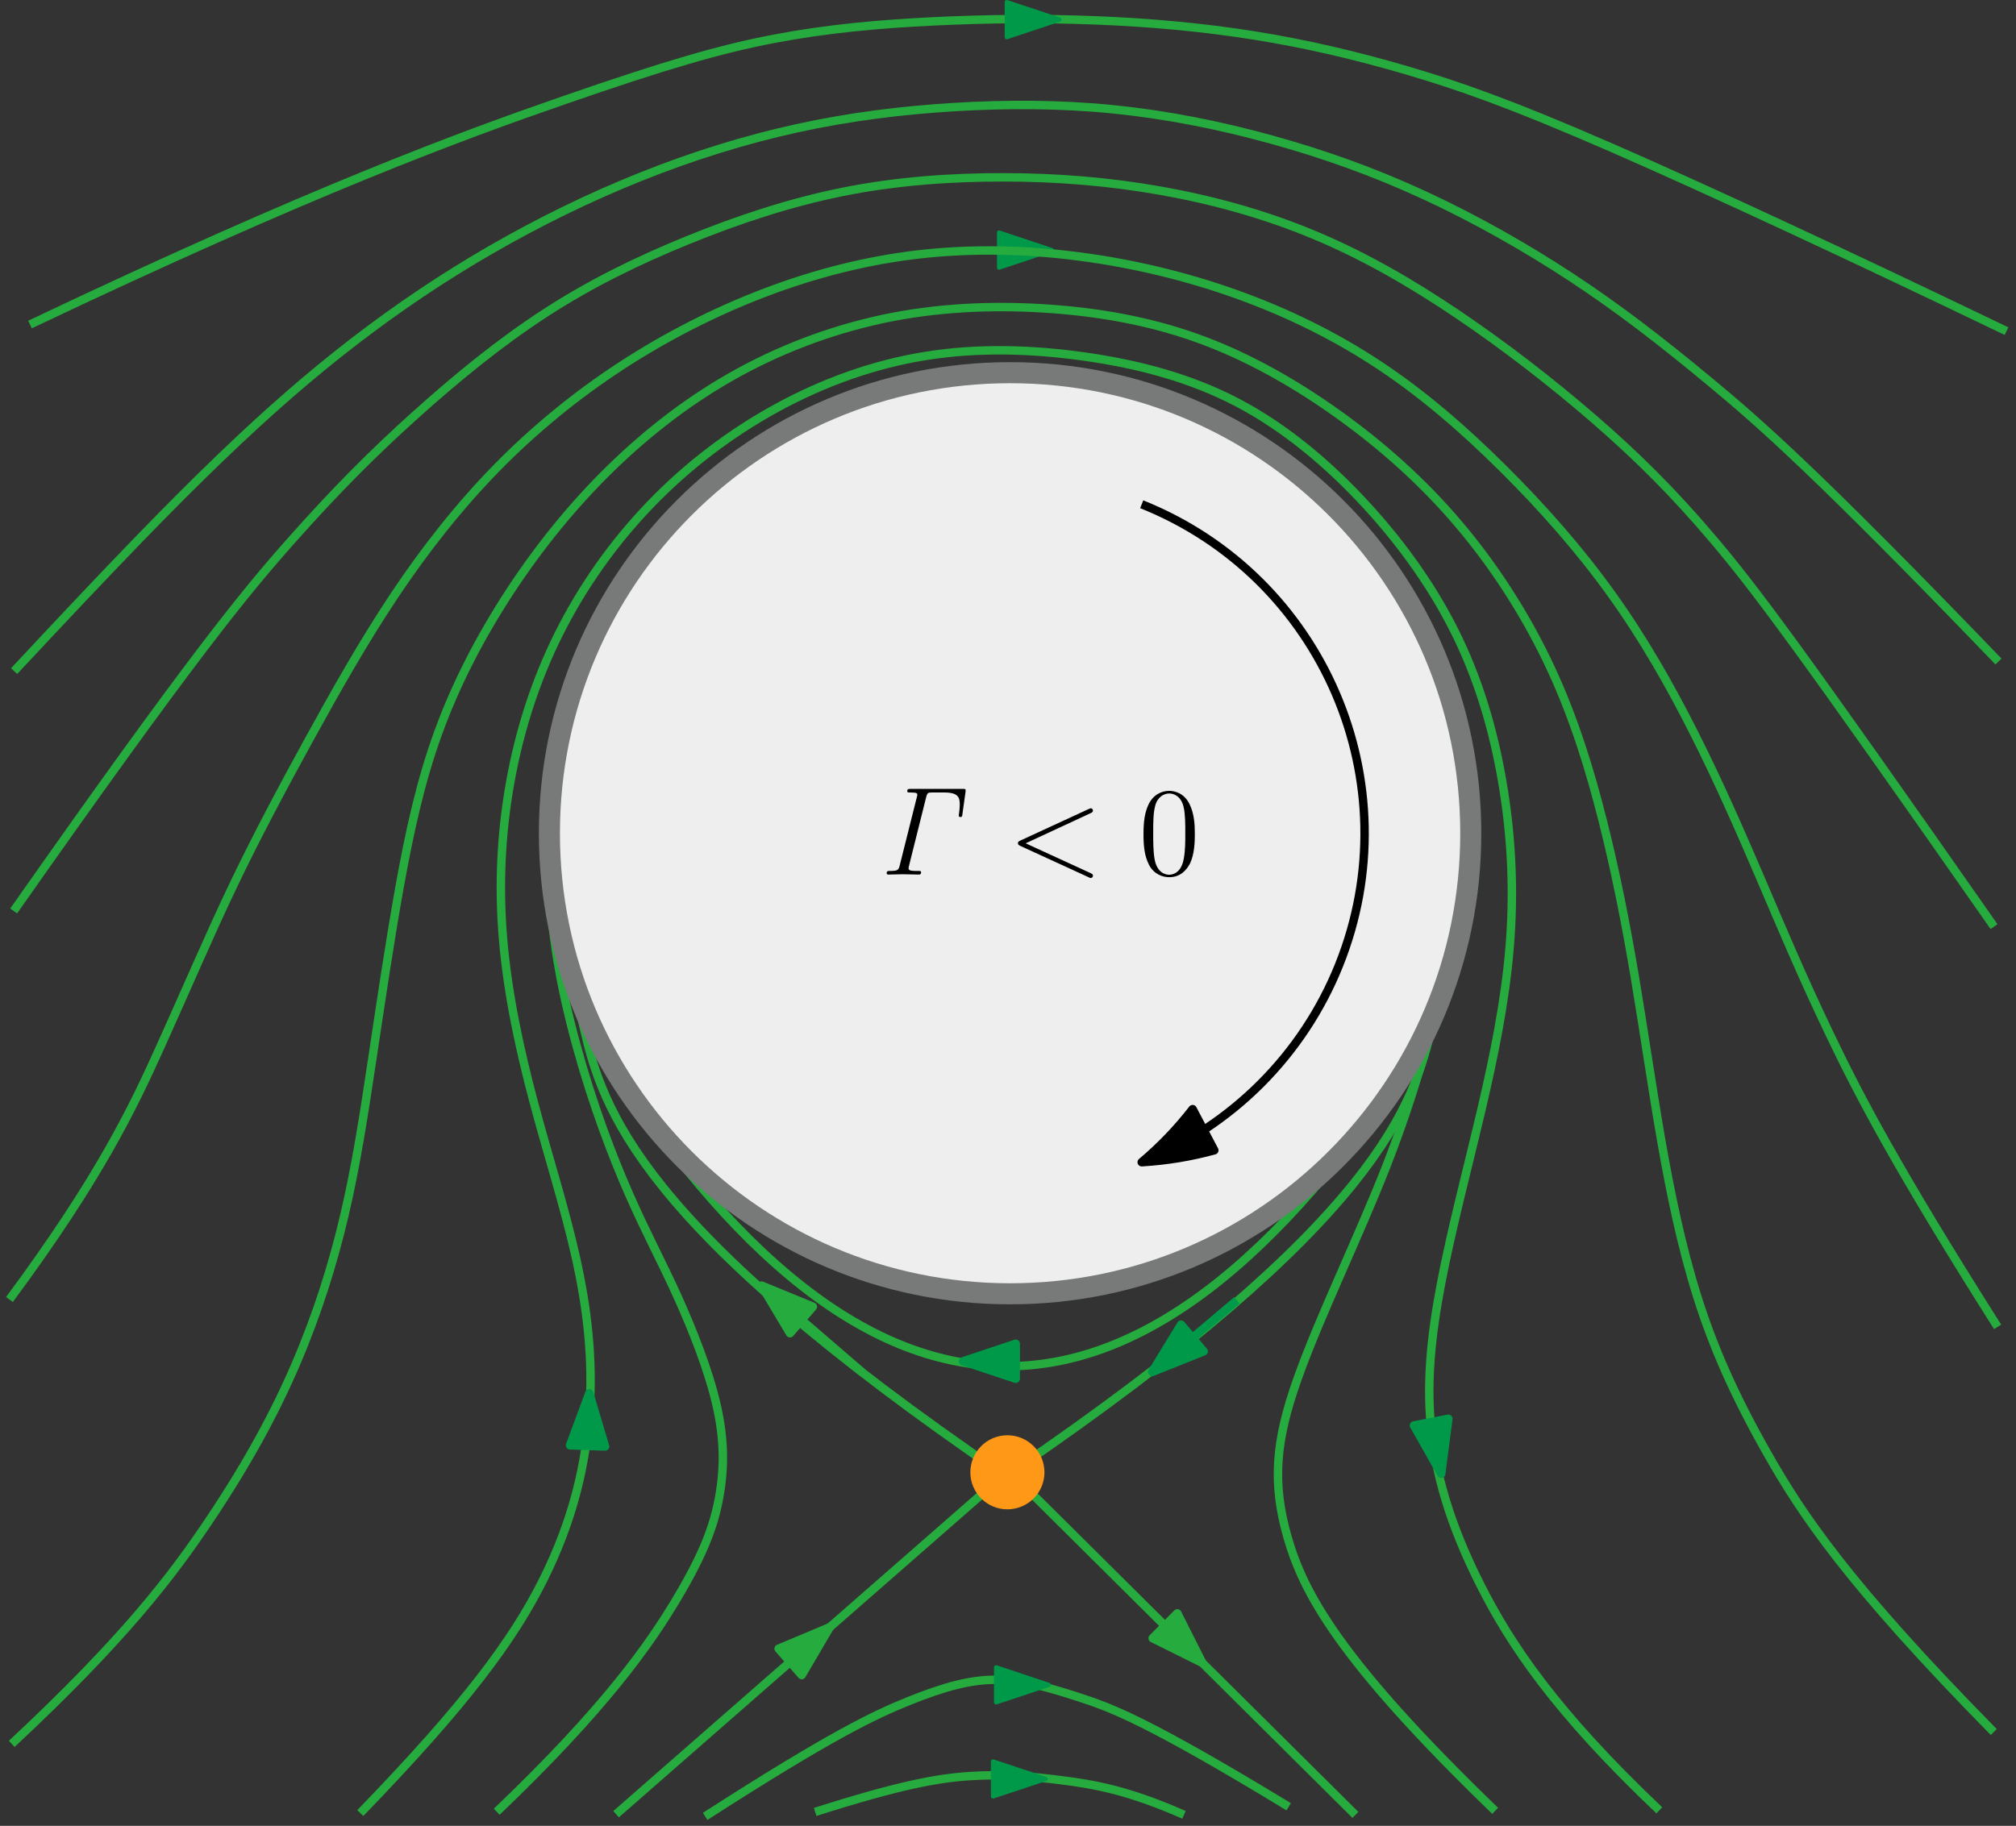 <?xml version="1.0" encoding="UTF-8"?>
<svg xmlns="http://www.w3.org/2000/svg" xmlns:xlink="http://www.w3.org/1999/xlink" width="191.454" height="173.442" viewBox="0 0 191.454 173.442">
<rect x="0" y="0" width="191.454" height="173.442" fill="#333333" stroke="none"/>
<defs>
<g>
<g id="glyph-0-0">
<path d="M 4.531 -7.359 C 4.641 -7.781 4.719 -7.797 5.109 -7.797 L 6.25 -7.797 C 7.594 -7.797 7.719 -7.312 7.719 -6.656 C 7.719 -6.609 7.719 -6.281 7.656 -5.859 C 7.656 -5.812 7.625 -5.641 7.625 -5.609 C 7.625 -5.469 7.734 -5.469 7.797 -5.469 C 7.938 -5.469 7.938 -5.516 7.969 -5.719 L 8.266 -7.844 C 8.266 -7.875 8.281 -7.969 8.281 -8.016 C 8.281 -8.141 8.188 -8.141 7.984 -8.141 L 3.047 -8.141 C 2.844 -8.141 2.734 -8.141 2.734 -7.906 C 2.734 -7.797 2.828 -7.797 3.031 -7.797 C 3.688 -7.797 3.688 -7.703 3.688 -7.578 C 3.688 -7.547 3.688 -7.516 3.641 -7.344 L 2.016 -0.859 C 1.906 -0.438 1.844 -0.344 1.109 -0.344 C 0.891 -0.344 0.781 -0.344 0.781 -0.125 C 0.781 0 0.906 0 0.953 0 C 1.406 0 1.875 -0.031 2.328 -0.031 C 2.828 -0.031 3.328 0 3.812 0 C 3.922 0 4.047 0 4.047 -0.234 C 4.047 -0.344 3.953 -0.344 3.766 -0.344 L 3.688 -0.344 C 3.234 -0.344 2.859 -0.344 2.859 -0.578 C 2.859 -0.594 2.859 -0.688 2.906 -0.859 Z M 4.531 -7.359 "/>
</g>
<g id="glyph-1-0">
<path d="M 7.875 -5.828 C 8.094 -5.922 8.109 -6 8.109 -6.078 C 8.109 -6.203 8.016 -6.297 7.891 -6.297 C 7.859 -6.297 7.859 -6.281 7.688 -6.219 L 1.219 -3.234 C 1 -3.141 0.984 -3.062 0.984 -2.984 C 0.984 -2.906 0.984 -2.828 1.219 -2.719 L 7.688 0.25 C 7.844 0.328 7.859 0.328 7.891 0.328 C 8.016 0.328 8.109 0.234 8.109 0.109 C 8.109 0.031 8.094 -0.047 7.875 -0.141 L 1.719 -2.969 Z M 7.875 -5.828 "/>
</g>
<g id="glyph-2-0">
<path d="M 5.359 -3.828 C 5.359 -4.812 5.297 -5.781 4.859 -6.688 C 4.375 -7.688 3.516 -7.953 2.922 -7.953 C 2.234 -7.953 1.391 -7.609 0.938 -6.609 C 0.609 -5.859 0.484 -5.109 0.484 -3.828 C 0.484 -2.672 0.578 -1.797 1 -0.938 C 1.469 -0.031 2.297 0.25 2.922 0.25 C 3.953 0.25 4.547 -0.375 4.906 -1.062 C 5.328 -1.953 5.359 -3.125 5.359 -3.828 Z M 2.922 0.016 C 2.531 0.016 1.75 -0.203 1.531 -1.5 C 1.406 -2.219 1.406 -3.125 1.406 -3.969 C 1.406 -4.953 1.406 -5.828 1.594 -6.531 C 1.797 -7.344 2.406 -7.703 2.922 -7.703 C 3.375 -7.703 4.062 -7.438 4.297 -6.406 C 4.453 -5.719 4.453 -4.781 4.453 -3.969 C 4.453 -3.172 4.453 -2.266 4.312 -1.531 C 4.094 -0.219 3.328 0.016 2.922 0.016 Z M 2.922 0.016 "/>
</g>
</g>
</defs>
<path fill="none" stroke-width="0.8" stroke-linecap="butt" stroke-linejoin="round" stroke="rgb(14.899%, 67.099%, 24.3%)" stroke-opacity="1" stroke-miterlimit="10" d="M 139.542 554.966 C 104.558 578.833 101.3 589.848 99.496 597.61 C 97.691 605.372 97.343 609.887 103.175 618.122 C 109.007 626.356 121.023 638.317 162.05 630.407 " transform="matrix(1, 0, 0, -1, -44.074, 695.153)"/>
<path fill="none" stroke-width="0.8" stroke-linecap="butt" stroke-linejoin="round" stroke="rgb(14.899%, 67.099%, 24.3%)" stroke-opacity="1" stroke-miterlimit="10" d="M 140.093 555.286 C 175.074 579.153 178.332 590.169 180.136 597.93 C 181.941 605.692 182.292 610.208 176.46 618.442 C 170.624 626.676 158.609 638.637 117.582 630.723 " transform="matrix(1, 0, 0, -1, -44.074, 695.153)"/>
<path fill="none" stroke-width="0.8" stroke-linecap="butt" stroke-linejoin="round" stroke="rgb(14.899%, 67.099%, 24.3%)" stroke-opacity="1" stroke-miterlimit="10" d="M 46.921 664.325 C 73.777 677.087 87.98 682.294 97.667 685.645 C 107.355 689.001 112.523 690.505 117.609 691.473 C 122.691 692.442 127.687 692.88 132.769 693.126 C 137.847 693.372 143.011 693.423 148.128 693.219 C 153.242 693.02 158.304 692.563 163.214 691.778 C 168.121 690.993 172.874 689.88 177.749 688.446 C 182.628 687.012 187.628 685.262 197.05 681.153 C 206.472 677.044 220.316 670.579 234.628 663.696 " transform="matrix(1, 0, 0, -1, -44.074, 695.153)"/>
<path fill="none" stroke-width="0.4" stroke-linecap="butt" stroke-linejoin="round" stroke="rgb(0%, 59.999%, 28.6%)" stroke-opacity="1" stroke-miterlimit="10" d="M 141.562 693.29 L 144.687 693.29 " transform="matrix(1, 0, 0, -1, -44.074, 695.153)"/>
<path fill-rule="evenodd" fill="rgb(0%, 59.999%, 28.6%)" fill-opacity="1" stroke-width="0.4" stroke-linecap="butt" stroke-linejoin="round" stroke="rgb(0%, 59.999%, 28.6%)" stroke-opacity="1" stroke-miterlimit="10" d="M 144.687 693.29 L 139.687 694.954 L 139.687 691.622 Z M 144.687 693.29 " transform="matrix(1, 0, 0, -1, -44.074, 695.153)"/>
<path fill="none" stroke-width="0.4" stroke-linecap="butt" stroke-linejoin="round" stroke="rgb(0%, 59.999%, 28.6%)" stroke-opacity="1" stroke-miterlimit="10" d="M 140.832 671.395 L 143.957 671.395 " transform="matrix(1, 0, 0, -1, -44.074, 695.153)"/>
<path fill-rule="evenodd" fill="rgb(0%, 59.999%, 28.6%)" fill-opacity="1" stroke-width="0.4" stroke-linecap="butt" stroke-linejoin="round" stroke="rgb(0%, 59.999%, 28.6%)" stroke-opacity="1" stroke-miterlimit="10" d="M 143.957 671.395 L 138.957 673.063 L 138.957 669.731 Z M 143.957 671.395 " transform="matrix(1, 0, 0, -1, -44.074, 695.153)"/>
<path fill="none" stroke-width="0.8" stroke-linecap="butt" stroke-linejoin="round" stroke="rgb(14.899%, 67.099%, 24.3%)" stroke-opacity="1" stroke-miterlimit="10" d="M 45.414 631.403 C 55.062 641.743 60.363 647.208 65.015 651.676 C 69.664 656.145 73.664 659.614 77.792 662.786 C 81.921 665.958 86.179 668.825 90.707 671.438 C 95.23 674.051 100.031 676.407 104.921 678.364 C 109.812 680.321 114.796 681.883 119.761 682.969 C 124.726 684.059 129.667 684.676 134.679 684.981 C 139.695 685.286 144.773 685.274 149.824 684.766 C 154.874 684.258 159.898 683.255 164.792 681.903 C 169.691 680.551 174.46 678.86 179.261 676.645 C 184.066 674.43 188.898 671.7 193.308 668.801 C 197.714 665.903 201.695 662.841 206.429 658.915 C 211.167 654.985 216.664 650.188 233.863 632.313 " transform="matrix(1, 0, 0, -1, -44.074, 695.153)"/>
<path fill="none" stroke-width="0.8" stroke-linecap="butt" stroke-linejoin="round" stroke="rgb(14.899%, 67.099%, 24.3%)" stroke-opacity="1" stroke-miterlimit="10" d="M 45.371 608.618 C 62.132 632.497 67.3 638.801 71.667 643.727 C 76.035 648.657 79.601 652.204 83.476 655.692 C 87.347 659.18 91.523 662.606 95.843 665.411 C 100.16 668.216 104.624 670.395 109.343 672.321 C 114.062 674.247 119.039 675.911 124.117 676.93 C 129.195 677.95 134.378 678.317 139.417 678.309 C 144.457 678.301 149.351 677.911 154.273 677.04 C 159.191 676.169 164.136 674.817 168.855 672.844 C 173.578 670.876 178.07 668.29 182.55 665.262 C 187.027 662.239 191.492 658.774 195.46 655.337 C 199.433 651.895 202.906 648.481 206.839 643.833 C 210.773 639.18 215.164 633.294 233.441 607.13 " transform="matrix(1, 0, 0, -1, -44.074, 695.153)"/>
<path fill="none" stroke-width="0.8" stroke-linecap="butt" stroke-linejoin="round" stroke="rgb(14.899%, 67.099%, 24.3%)" stroke-opacity="1" stroke-miterlimit="10" d="M 44.972 571.708 C 53.597 583.36 56.73 590.012 59.316 595.743 C 61.906 601.477 63.949 606.294 66.199 611.001 C 68.449 615.708 70.902 620.305 73.453 624.95 C 76.003 629.591 78.648 634.274 81.566 638.645 C 84.488 643.012 87.679 647.063 91.249 650.712 C 94.824 654.356 98.777 657.598 103.078 660.407 C 107.382 663.212 112.035 665.583 116.785 667.383 C 121.535 669.184 126.382 670.419 131.343 670.989 C 136.304 671.555 141.378 671.458 146.468 670.801 C 151.558 670.145 156.66 668.93 161.499 667.2 C 166.339 665.466 170.921 663.212 175.124 660.419 C 179.328 657.622 183.16 654.286 186.839 650.626 C 190.523 646.966 194.054 642.977 197.097 638.735 C 200.144 634.493 202.703 629.989 204.976 625.473 C 207.253 620.958 209.246 616.426 211.207 611.848 C 213.171 607.266 215.101 602.633 217.855 596.876 C 220.609 591.122 224.187 584.243 233.781 569.11 " transform="matrix(1, 0, 0, -1, -44.074, 695.153)"/>
<path fill="none" stroke-width="0.8" stroke-linecap="butt" stroke-linejoin="round" stroke="rgb(14.899%, 67.099%, 24.3%)" stroke-opacity="1" stroke-miterlimit="10" d="M 45.187 529.497 C 55.812 539.407 60.433 545.462 64.019 550.837 C 67.609 556.212 70.16 560.907 72.179 565.61 C 74.199 570.313 75.683 575.028 76.789 579.743 C 77.894 584.462 78.621 589.184 79.41 594.442 C 80.203 599.7 81.054 605.497 82.003 610.798 C 82.957 616.102 84.003 620.915 85.695 625.567 C 87.386 630.219 89.722 634.712 92.484 638.938 C 95.249 643.161 98.441 647.118 102.062 650.657 C 105.683 654.192 109.734 657.313 114.242 659.778 C 118.753 662.243 123.722 664.051 128.8 665.036 C 133.882 666.016 139.07 666.173 144.085 665.794 C 149.097 665.415 153.933 664.501 158.617 662.712 C 163.3 660.923 167.832 658.258 171.96 655.219 C 176.085 652.176 179.804 648.755 183.093 644.77 C 186.382 640.786 189.242 636.231 191.417 631.524 C 193.593 626.813 195.085 621.946 196.308 617.087 C 197.531 612.223 198.484 607.364 199.332 602.333 C 200.179 597.301 200.921 592.094 201.816 586.95 C 202.714 581.801 203.761 576.719 205.281 571.915 C 206.8 567.106 208.792 562.583 211.964 556.997 C 215.14 551.411 219.503 544.762 233.417 530.622 " transform="matrix(1, 0, 0, -1, -44.074, 695.153)"/>
<path fill="none" stroke-width="0.8" stroke-linecap="butt" stroke-linejoin="round" stroke="rgb(14.899%, 67.099%, 24.3%)" stroke-opacity="1" stroke-miterlimit="10" d="M 78.292 522.926 C 88.355 533.321 92.839 539.411 95.683 545.122 C 98.531 550.837 99.738 556.176 100.066 561.192 C 100.39 566.208 99.835 570.895 98.769 575.676 C 97.703 580.458 96.128 585.333 94.777 590.403 C 93.421 595.477 92.292 600.747 91.855 605.876 C 91.414 611.005 91.66 615.997 92.531 620.86 C 93.406 625.723 94.906 630.462 97.14 634.93 C 99.371 639.399 102.335 643.598 105.855 647.251 C 109.374 650.903 113.449 654.008 117.874 656.423 C 122.3 658.837 127.078 660.563 132.027 661.348 C 136.972 662.137 142.089 661.989 147.113 661.274 C 152.136 660.559 157.07 659.282 161.589 656.911 C 166.113 654.54 170.222 651.079 173.792 647.204 C 177.359 643.329 180.386 639.04 182.574 634.458 C 184.757 629.876 186.101 624.997 186.878 620.071 C 187.656 615.145 187.863 610.169 187.433 605.079 C 187.007 599.993 185.941 594.79 184.769 589.774 C 183.593 584.762 182.316 579.938 181.3 575.075 C 180.285 570.208 179.531 565.301 179.906 560.325 C 180.277 555.352 181.777 550.313 184.66 544.602 C 187.546 538.891 191.824 532.512 201.656 523.184 " transform="matrix(1, 0, 0, -1, -44.074, 695.153)"/>
<path fill="none" stroke-width="0.8" stroke-linecap="butt" stroke-linejoin="round" stroke="rgb(14.899%, 67.099%, 24.3%)" stroke-opacity="1" stroke-miterlimit="10" d="M 121.488 523.032 C 129.531 525.594 133.093 526.235 136.21 526.438 C 139.324 526.641 141.984 526.411 144.937 526.036 C 147.89 525.657 151.132 525.13 156.515 522.755 " transform="matrix(1, 0, 0, -1, -44.074, 695.153)"/>
<path fill="none" stroke-width="0.8" stroke-linecap="butt" stroke-linejoin="round" stroke="rgb(14.899%, 67.099%, 24.3%)" stroke-opacity="1" stroke-miterlimit="10" d="M 111.039 522.61 C 122.988 530.298 127.113 532.255 130.414 533.579 C 133.714 534.903 136.191 535.598 138.671 535.587 C 141.152 535.579 143.632 534.868 146.57 533.915 C 149.503 532.962 152.898 531.77 166.457 523.524 " transform="matrix(1, 0, 0, -1, -44.074, 695.153)"/>
<path fill="none" stroke-width="0.4" stroke-linecap="butt" stroke-linejoin="round" stroke="rgb(0%, 59.999%, 28.6%)" stroke-opacity="1" stroke-miterlimit="10" d="M 140.253 526.165 L 143.378 526.165 " transform="matrix(1, 0, 0, -1, -44.074, 695.153)"/>
<path fill-rule="evenodd" fill="rgb(0%, 59.999%, 28.6%)" fill-opacity="1" stroke-width="0.4" stroke-linecap="butt" stroke-linejoin="round" stroke="rgb(0%, 59.999%, 28.6%)" stroke-opacity="1" stroke-miterlimit="10" d="M 143.378 526.165 L 138.378 527.829 L 138.378 524.501 Z M 143.378 526.165 " transform="matrix(1, 0, 0, -1, -44.074, 695.153)"/>
<path fill="none" stroke-width="0.4" stroke-linecap="butt" stroke-linejoin="round" stroke="rgb(0%, 59.999%, 28.6%)" stroke-opacity="1" stroke-miterlimit="10" d="M 140.546 535.102 L 143.671 535.102 " transform="matrix(1, 0, 0, -1, -44.074, 695.153)"/>
<path fill-rule="evenodd" fill="rgb(0%, 59.999%, 28.6%)" fill-opacity="1" stroke-width="0.4" stroke-linecap="butt" stroke-linejoin="round" stroke="rgb(0%, 59.999%, 28.6%)" stroke-opacity="1" stroke-miterlimit="10" d="M 143.671 535.102 L 138.671 536.77 L 138.671 533.438 Z M 143.671 535.102 " transform="matrix(1, 0, 0, -1, -44.074, 695.153)"/>
<path fill="none" stroke-width="0.8" stroke-linecap="butt" stroke-linejoin="round" stroke="rgb(14.899%, 67.099%, 24.3%)" stroke-opacity="1" stroke-miterlimit="10" d="M 102.582 522.817 L 139.41 555.048 " transform="matrix(1, 0, 0, -1, -44.074, 695.153)"/>
<path fill-rule="evenodd" fill="rgb(14.899%, 67.099%, 24.3%)" fill-opacity="1" stroke-width="0.8" stroke-linecap="butt" stroke-linejoin="round" stroke="rgb(14.899%, 67.099%, 24.3%)" stroke-opacity="1" stroke-miterlimit="10" d="M 122.878 540.579 L 118.019 538.54 L 120.21 536.032 Z M 122.878 540.579 " transform="matrix(1, 0, 0, -1, -44.074, 695.153)"/>
<path fill="none" stroke-width="0.8" stroke-linecap="butt" stroke-linejoin="round" stroke="rgb(14.899%, 67.099%, 24.3%)" stroke-opacity="1" stroke-miterlimit="10" d="M 140.175 555.153 L 172.792 522.751 " transform="matrix(1, 0, 0, -1, -44.074, 695.153)"/>
<path fill-rule="evenodd" fill="rgb(14.899%, 67.099%, 24.3%)" fill-opacity="1" stroke-width="0.8" stroke-linecap="butt" stroke-linejoin="round" stroke="rgb(14.899%, 67.099%, 24.3%)" stroke-opacity="1" stroke-miterlimit="10" d="M 158.257 537.188 L 155.882 541.895 L 153.539 539.532 Z M 158.257 537.188 " transform="matrix(1, 0, 0, -1, -44.074, 695.153)"/>
<path fill-rule="evenodd" fill="rgb(100%, 59.599%, 9%)" fill-opacity="1" d="M 99.188 139.859 C 99.188 137.914 97.613 136.34 95.668 136.34 C 93.727 136.34 92.152 137.914 92.152 139.859 C 92.152 141.801 93.727 143.375 95.668 143.375 C 97.613 143.375 99.188 141.801 99.188 139.859 "/>
<path fill="none" stroke-width="0.8" stroke-linecap="butt" stroke-linejoin="round" stroke="rgb(14.899%, 67.099%, 24.3%)" stroke-opacity="1" stroke-miterlimit="10" d="M 91.246 523.051 C 101.527 532.872 105.753 538.923 108.343 543.27 C 110.933 547.614 111.886 550.255 112.374 552.938 C 112.863 555.622 112.886 558.348 112.132 561.657 C 111.378 564.962 109.843 568.848 108.367 572.102 C 106.886 575.36 105.457 577.985 103.832 581.68 C 102.207 585.38 100.382 590.149 98.824 595.833 C 97.265 601.52 95.972 608.122 96.289 614.942 C 96.609 621.766 98.546 628.801 100.945 634.141 C 103.347 639.477 106.21 643.114 108.988 645.946 C 111.765 648.778 114.453 650.805 117.679 652.817 C 120.902 654.825 124.664 656.813 129.175 657.954 C 133.691 659.094 138.953 659.387 144.55 658.923 C 150.144 658.454 156.074 657.227 161.066 654.512 C 166.058 651.798 170.121 647.594 173.414 642.958 C 176.71 638.321 179.242 633.251 180.843 628.098 C 182.441 622.946 183.109 617.708 183.078 613.559 C 183.042 609.407 182.312 606.341 181.16 601.821 C 180.011 597.301 178.445 591.321 175.777 584.489 C 173.109 577.657 169.343 569.966 167.281 564.13 C 165.214 558.298 164.855 554.317 166.351 549.118 C 167.843 543.919 171.191 537.505 186.066 523.137 " transform="matrix(1, 0, 0, -1, -44.074, 695.153)"/>
<path fill="none" stroke-width="0.8" stroke-linecap="butt" stroke-linejoin="round" stroke="rgb(0%, 59.999%, 28.6%)" stroke-opacity="1" stroke-miterlimit="10" d="M 161.535 571.626 L 153.492 564.825 " transform="matrix(1, 0, 0, -1, -44.074, 695.153)"/>
<path fill-rule="evenodd" fill="rgb(0%, 59.999%, 28.6%)" fill-opacity="1" stroke-width="0.8" stroke-linecap="butt" stroke-linejoin="round" stroke="rgb(0%, 59.999%, 28.6%)" stroke-opacity="1" stroke-miterlimit="10" d="M 153.492 564.825 L 158.382 566.782 L 156.234 569.325 Z M 153.492 564.825 " transform="matrix(1, 0, 0, -1, -44.074, 695.153)"/>
<path fill="none" stroke-width="0.8" stroke-linecap="butt" stroke-linejoin="round" stroke="rgb(14.899%, 67.099%, 24.3%)" stroke-opacity="1" stroke-miterlimit="10" d="M 125.964 564.786 L 116.398 573.032 " transform="matrix(1, 0, 0, -1, -44.074, 695.153)"/>
<path fill-rule="evenodd" fill="rgb(14.899%, 67.099%, 24.3%)" fill-opacity="1" stroke-width="0.8" stroke-linecap="butt" stroke-linejoin="round" stroke="rgb(14.899%, 67.099%, 24.3%)" stroke-opacity="1" stroke-miterlimit="10" d="M 116.398 573.032 L 119.097 568.505 L 121.273 571.028 Z M 116.398 573.032 " transform="matrix(1, 0, 0, -1, -44.074, 695.153)"/>
<path fill="none" stroke-width="0.8" stroke-linecap="butt" stroke-linejoin="round" stroke="rgb(14.899%, 67.099%, 24.3%)" stroke-opacity="1" stroke-miterlimit="10" d="M 180.066 597.626 C 153.249 555.008 126.726 554.622 100.503 596.458 " transform="matrix(1, 0, 0, -1, -44.074, 695.153)"/>
<path fill="none" stroke-width="0.8" stroke-linecap="butt" stroke-linejoin="round" stroke="rgb(0%, 59.999%, 28.6%)" stroke-opacity="1" stroke-miterlimit="10" d="M 139.605 565.844 L 135.535 565.844 " transform="matrix(1, 0, 0, -1, -44.074, 695.153)"/>
<path fill-rule="evenodd" fill="rgb(0%, 59.999%, 28.6%)" fill-opacity="1" stroke-width="0.8" stroke-linecap="butt" stroke-linejoin="round" stroke="rgb(0%, 59.999%, 28.6%)" stroke-opacity="1" stroke-miterlimit="10" d="M 135.535 565.844 L 140.535 564.18 L 140.535 567.508 Z M 135.535 565.844 " transform="matrix(1, 0, 0, -1, -44.074, 695.153)"/>
<path fill-rule="evenodd" fill="rgb(92.899%, 93.3%, 92.899%)" fill-opacity="1" stroke-width="2" stroke-linecap="butt" stroke-linejoin="round" stroke="rgb(46.599%, 47.8%, 47.499%)" stroke-opacity="1" stroke-miterlimit="10" d="M 183.749 616.001 C 183.749 640.161 164.164 659.751 139.999 659.751 C 115.839 659.751 96.249 640.161 96.249 616.001 C 96.249 591.837 115.839 572.251 139.999 572.251 C 164.164 572.251 183.749 591.837 183.749 616.001 " transform="matrix(1, 0, 0, -1, -44.074, 695.153)"/>
<g fill="rgb(0%, 0%, 0%)" fill-opacity="1">
<use xlink:href="#glyph-0-0" x="83.426" y="83.078"/>
</g>
<g fill="rgb(0%, 0%, 0%)" fill-opacity="1">
<use xlink:href="#glyph-1-0" x="95.686" y="83.078"/>
</g>
<g fill="rgb(0%, 0%, 0%)" fill-opacity="1">
<use xlink:href="#glyph-2-0" x="108.111" y="83.078"/>
</g>
<path fill="none" stroke-width="0.8" stroke-linecap="butt" stroke-linejoin="round" stroke="rgb(0%, 0%, 0%)" stroke-opacity="1" stroke-miterlimit="10" d="M 152.499 647.251 C 169.757 640.344 178.156 620.758 171.249 603.501 C 167.828 594.95 161.05 588.173 152.499 584.751 " transform="matrix(1, 0, 0, -1, -44.074, 695.153)"/>
<path fill-rule="evenodd" fill="rgb(0%, 0%, 0%)" fill-opacity="1" stroke-width="0.8" stroke-linecap="butt" stroke-linejoin="round" stroke="rgb(0%, 0%, 0%)" stroke-opacity="1" stroke-miterlimit="10" d="M 152.499 584.751 C 154.285 586.258 155.906 587.95 157.335 589.794 L 159.394 585.883 C 157.14 585.266 154.832 584.887 152.499 584.751 Z M 152.499 584.751 " transform="matrix(1, 0, 0, -1, -44.074, 695.153)"/>
<path fill="none" stroke-width="0.8" stroke-linecap="butt" stroke-linejoin="round" stroke="rgb(0%, 59.999%, 28.6%)" stroke-opacity="1" stroke-miterlimit="10" d="M 99.917 559.216 L 100.035 562.798 " transform="matrix(1, 0, 0, -1, -44.074, 695.153)"/>
<path fill-rule="evenodd" fill="rgb(0%, 59.999%, 28.6%)" fill-opacity="1" stroke-width="0.8" stroke-linecap="butt" stroke-linejoin="round" stroke="rgb(0%, 59.999%, 28.6%)" stroke-opacity="1" stroke-miterlimit="10" d="M 100.035 562.798 L 98.21 557.856 L 101.539 557.747 Z M 100.035 562.798 " transform="matrix(1, 0, 0, -1, -44.074, 695.153)"/>
<path fill="none" stroke-width="0.8" stroke-linecap="butt" stroke-linejoin="round" stroke="rgb(0%, 59.999%, 28.6%)" stroke-opacity="1" stroke-miterlimit="10" d="M 180.941 555.157 L 180.39 557.973 " transform="matrix(1, 0, 0, -1, -44.074, 695.153)"/>
<path fill-rule="evenodd" fill="rgb(0%, 59.999%, 28.6%)" fill-opacity="1" stroke-width="0.8" stroke-linecap="butt" stroke-linejoin="round" stroke="rgb(0%, 59.999%, 28.6%)" stroke-opacity="1" stroke-miterlimit="10" d="M 180.941 555.157 L 181.621 560.383 L 178.351 559.747 Z M 180.941 555.157 " transform="matrix(1, 0, 0, -1, -44.074, 695.153)"/>
</svg>
